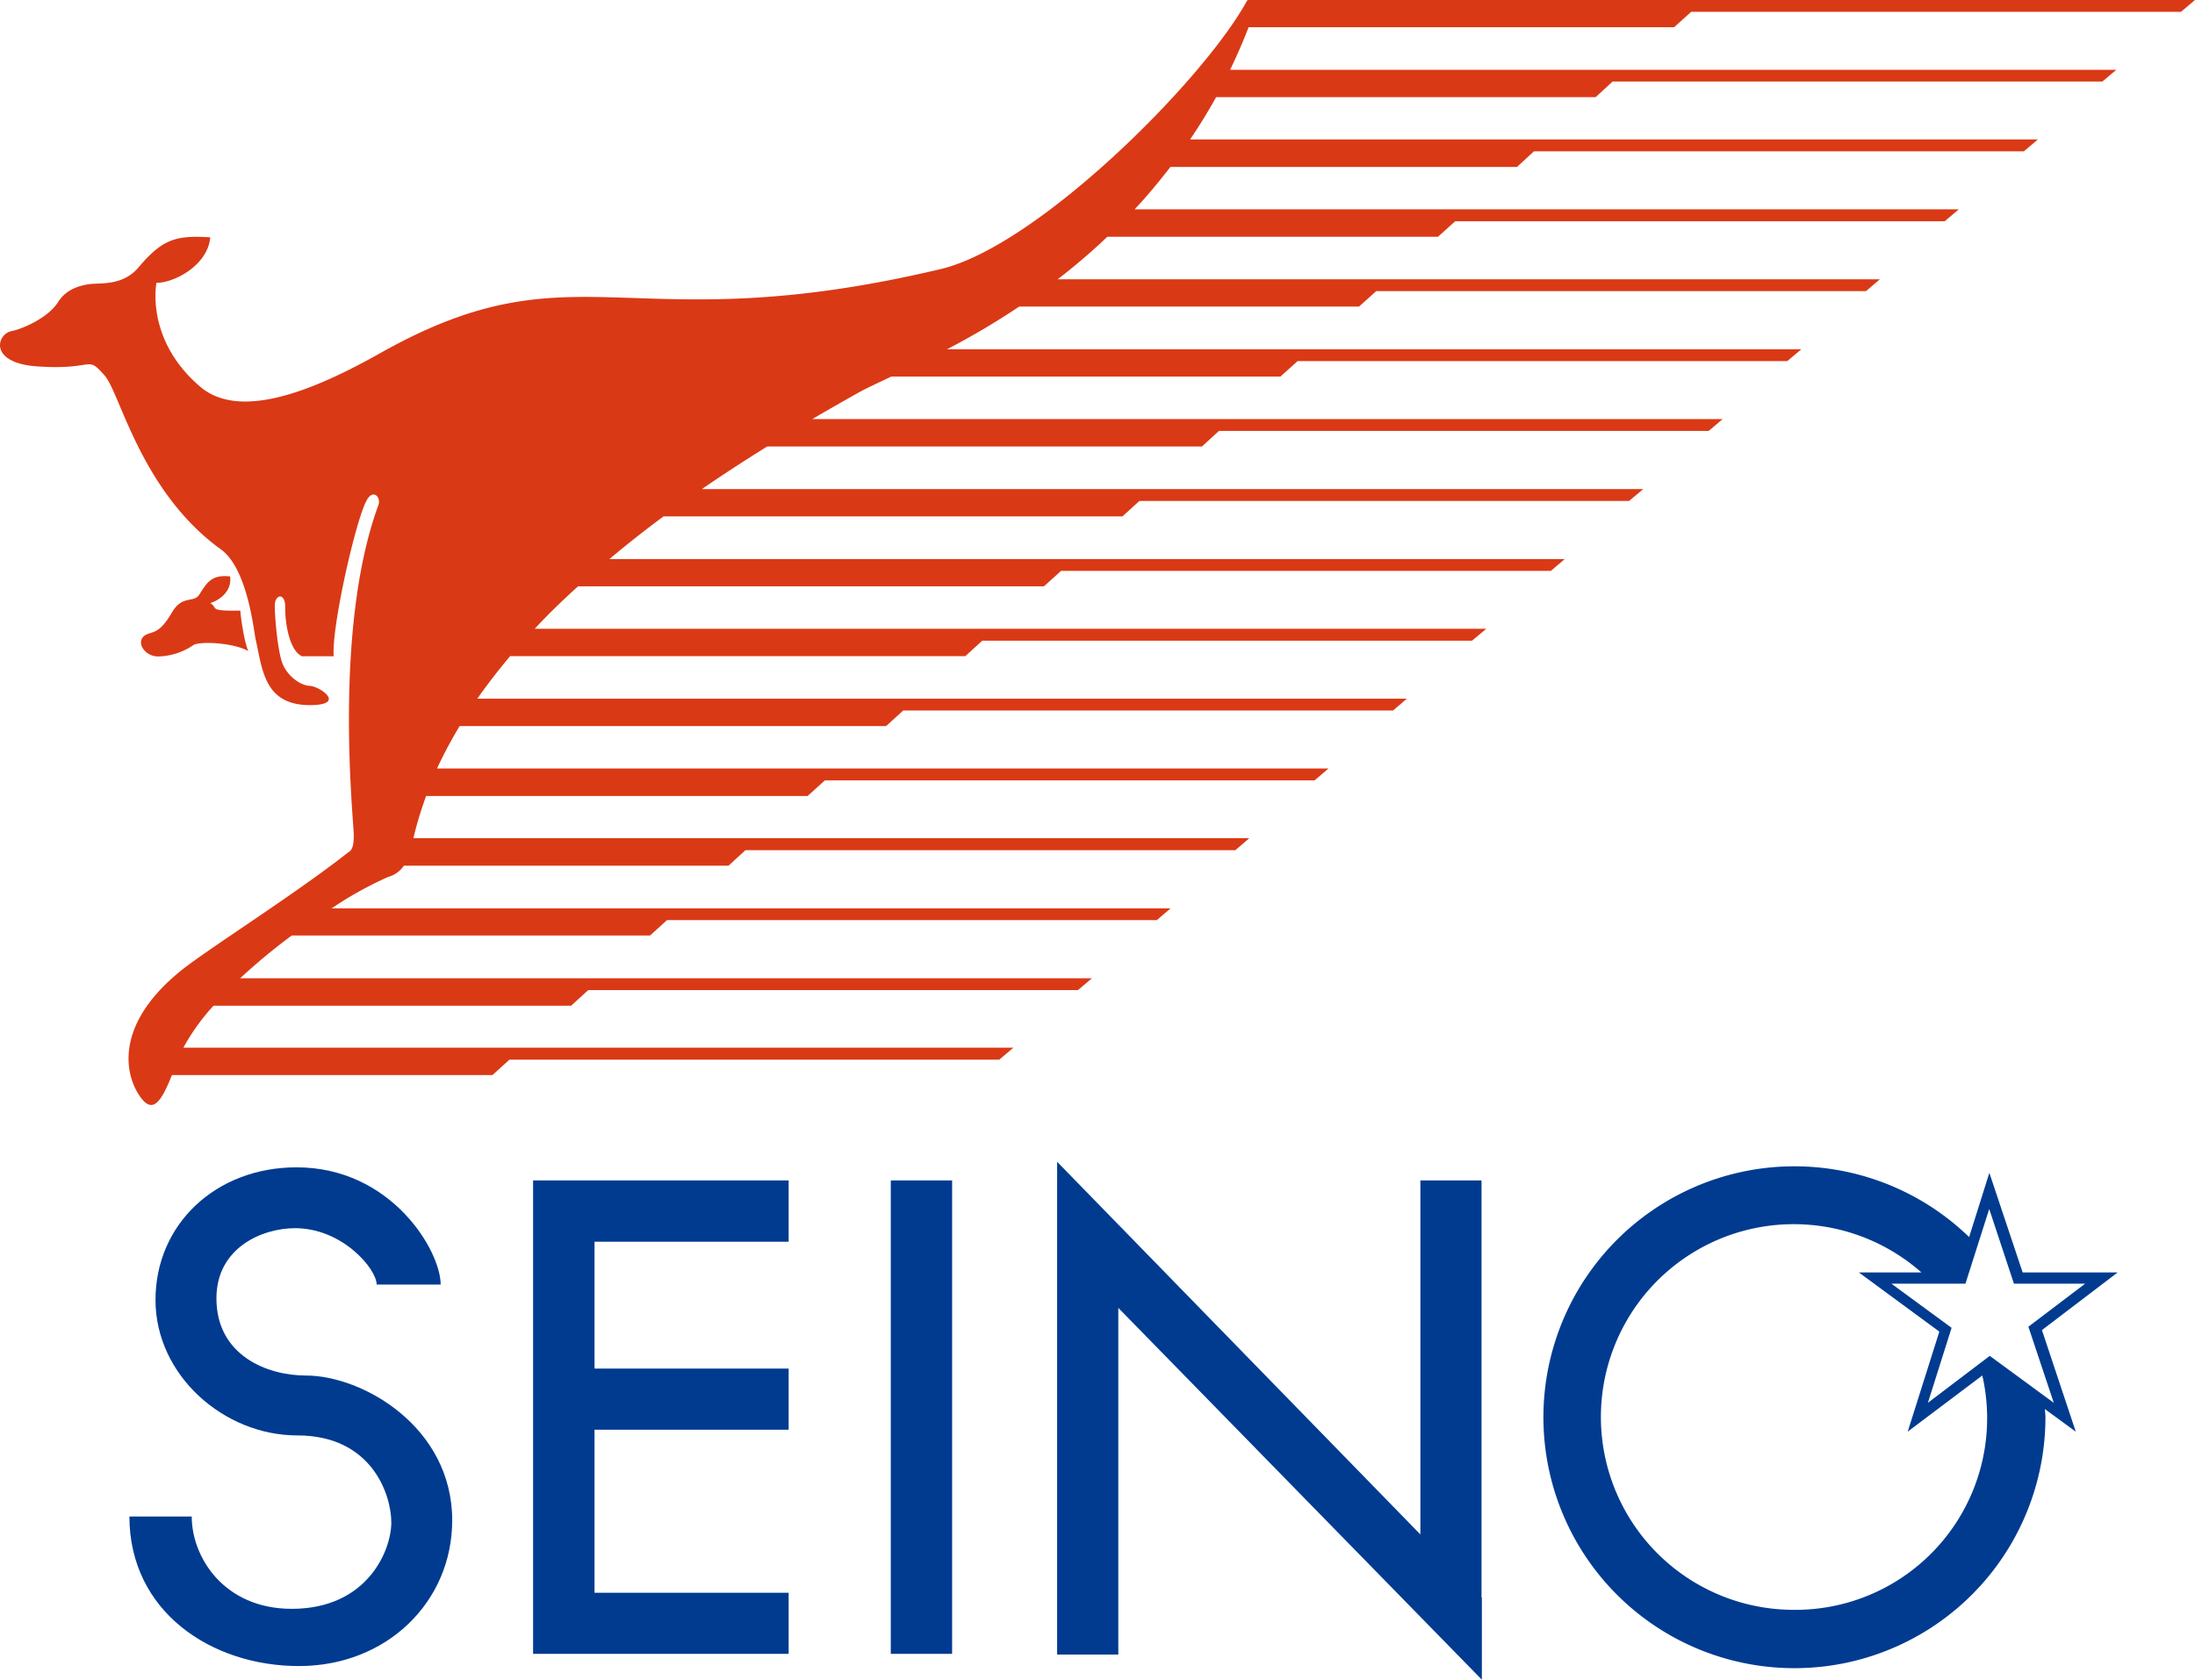 <svg id="レイヤー_1" data-name="レイヤー 1" xmlns="http://www.w3.org/2000/svg" viewBox="0 0 485.976 371.999"><defs><style>.cls-1{fill:#da3915;}.cls-2{fill:#003b90;}</style></defs><title>seino-logo</title><path class="cls-1" d="M64.241,191.398c-4.24-.491-5.222,1.551-6.827,4.021-1.325,1.987-3.756-.047-6.11,4.045-2.315,3.943-3.585,4.099-5.206,4.645-3.242,1.091-1.068,5.19,2.455,5.003a14.428,14.428,0,0,0,7.482-2.463c1.38-.998,9.04-.569,12.251,1.286-.694-1.333-1.582-6.227-1.785-8.978-7.388.14-4.77-.577-6.663-1.66,1.715-.507,4.863-2.4,4.403-5.9" transform="translate(-13.292 -63.734)"/><path class="cls-1" d="M289.499,63.734l-.101.203h-.039c-9.555,17.52-46.27,54.243-67.725,59.371-69.822,16.585-80.382-5.97-124.104,18.603-14.893,8.394-31.252,15.057-40.058,7.341-8.916-7.684-10.397-17.037-9.555-22.882,4.045,0,11.402-3.936,11.924-10.077-7.521-.475-10.568.343-15.868,6.648-3.445,4.107-8.456,3.429-10.661,3.694-3.507.413-5.806,1.87-7.108,3.92-2.307,3.749-8.394,6.149-10.303,6.492-3.328.6-5.292,7.123,5.783,7.84,12.719.857,10.693-2.642,14.753,1.987,3.468,3.85,7.949,25.64,25.781,38.547,5.915,4.271,7.263,18.112,7.669,19.873,1.551,6.858,1.886,14.792,12.438,14.597,7.622-.164,1.676-4.208-.475-4.263-2.034-.086-5.113-2.221-6.149-5.323-1.013-3.078-1.574-10.147-1.574-12.376,0-2.712,2.346-2.946,2.307.203-.054,3.577.943,9.734,3.733,10.942H87.18c-.546-6.235,4.894-30.309,7.318-34.58,1.403-2.556,3.25-.655,2.549,1.169-10.077,27.48-5.424,69.962-5.424,73.087,0,3.188-.756,3.413-1.403,3.881C78.264,262.055,58.04,274.72,52.85,279.115c-13.335,11.043-12.322,21.526-8.877,26.973,3.024,4.77,4.965,1.777,7.388-4.263h70.968l3.756-3.413H234.532l3.125-2.65H53.886a47.378,47.378,0,0,1,6.679-9.298h79.174l3.788-3.453H251.95l3.094-2.619H66.457a136.078,136.078,0,0,1,11.425-9.477h79.33l3.764-3.413H269.415l3.055-2.603H86.712a82.963,82.963,0,0,1,12.54-6.967,6.031,6.031,0,0,0,3.452-2.478h71.879l3.749-3.437H286.81l3.094-2.665h-185.08c.226-1.005.53-2.151.912-3.523.561-1.964,1.223-3.889,1.886-5.814H192.096l3.826-3.453H304.346l3.078-2.634h-197.37a97.156,97.156,0,0,1,5.003-9.399h94.418l3.796-3.445H321.717l3.055-2.619H118.97c2.252-3.211,4.723-6.383,7.256-9.415H227.011l3.764-3.429H339.206l3.148-2.634H131.681c3.024-3.273,6.242-6.375,9.594-9.399H244.414l3.803-3.421H356.656l3.063-2.611h-211.5c3.92-3.32,7.926-6.445,11.979-9.454H261.801l3.764-3.429H373.981l3.125-2.619H168.684c4.879-3.359,9.742-6.5,14.457-9.438h96.273l3.756-3.453H391.602l3.086-2.619H193.14c3.507-2.065,6.882-3.975,10.054-5.759,1.652-.951,4.255-2.135,7.45-3.663h86.149l3.796-3.421H409.005l3.11-2.619h-189.14a167.704,167.704,0,0,0,15.969-9.454h75.239L318,128.202H426.431l3.071-2.619H247.469a138.365,138.365,0,0,0,10.996-9.415H331.67l3.795-3.429H443.841l3.133-2.65H264.498c2.735-2.892,5.354-6.071,7.926-9.383h76.735l3.749-3.46H461.385l3.086-2.626H276.78c2.003-2.954,3.92-6.063,5.767-9.376h84.022l3.756-3.453H478.757l3.094-2.595H285.641c1.434-3.008,2.829-6.133,4.092-9.43h94.208l3.78-3.414H496.167l3.102-2.619Z" transform="translate(-13.292 -63.734)"/><path class="cls-2" d="M80.982,368.365c-8.518,0-19.772-4.434-19.772-17.083,0-11.285,10.225-15.548,17.395-15.548,10.56,0,18.081,9.079,18.081,12.485h14.169c0-7.497-10.926-25.96-31.907-25.96-17.925,0-31.228,12.657-31.228,29.358,0,16.748,15.182,30.013,31.377,30.013,16.569,0,20.832,13.187,20.832,19.281,0,6.165-5.284,19.125-22.048,19.125-14.979,0-22.141-11.41-22.141-20.45H41.944c0,20.996,18.057,33.122,37.541,33.122,19.445,0,33.925-14.231,33.925-32.281,0-20.645-19.78-32.062-32.429-32.062" transform="translate(-13.292 -63.734)"/><polygon class="cls-2" points="118.027 261.425 118.027 275.001 118.027 303.097 118.027 316.634 118.027 352.742 118.027 366.271 131.627 366.271 174.608 366.271 174.608 352.742 131.627 352.742 131.627 316.634 174.608 316.634 174.608 303.097 131.627 303.097 131.627 275.001 174.608 275.001 174.608 261.425 131.627 261.425 118.027 261.425"/><rect class="cls-2" x="197.223" y="261.426" width="13.576" height="104.846"/><polygon class="cls-2" points="328.01 261.425 314.472 261.425 314.472 339.828 234.052 257.302 234.052 261.565 234.052 275.773 234.052 366.427 247.596 366.427 247.596 289.653 328.088 371.999 328.088 353.817 328.01 353.778 328.01 261.425"/><path class="cls-2" d="M461.111,345.541l-7.373-22.063-4.481,14.223a55.573,55.573,0,1,0,16.896,39.856c0-.592-.086-1.153-.117-1.761l6.835,5.003-7.49-22.492,16.756-12.766Zm-50.65,74.716a42.705,42.705,0,1,1,28.244-74.716H424.856l17.808,13.101-7.006,22.157L452.18,368.353a42.442,42.442,0,0,1-41.719,51.905m57.54-45.849-14.169-10.396L440.131,374.408l5.245-16.608L432.049,348.02h16.398l5.26-16.538,5.471,16.538H474.96l-12.579,9.539Z" transform="translate(-13.292 -63.734)"/></svg>